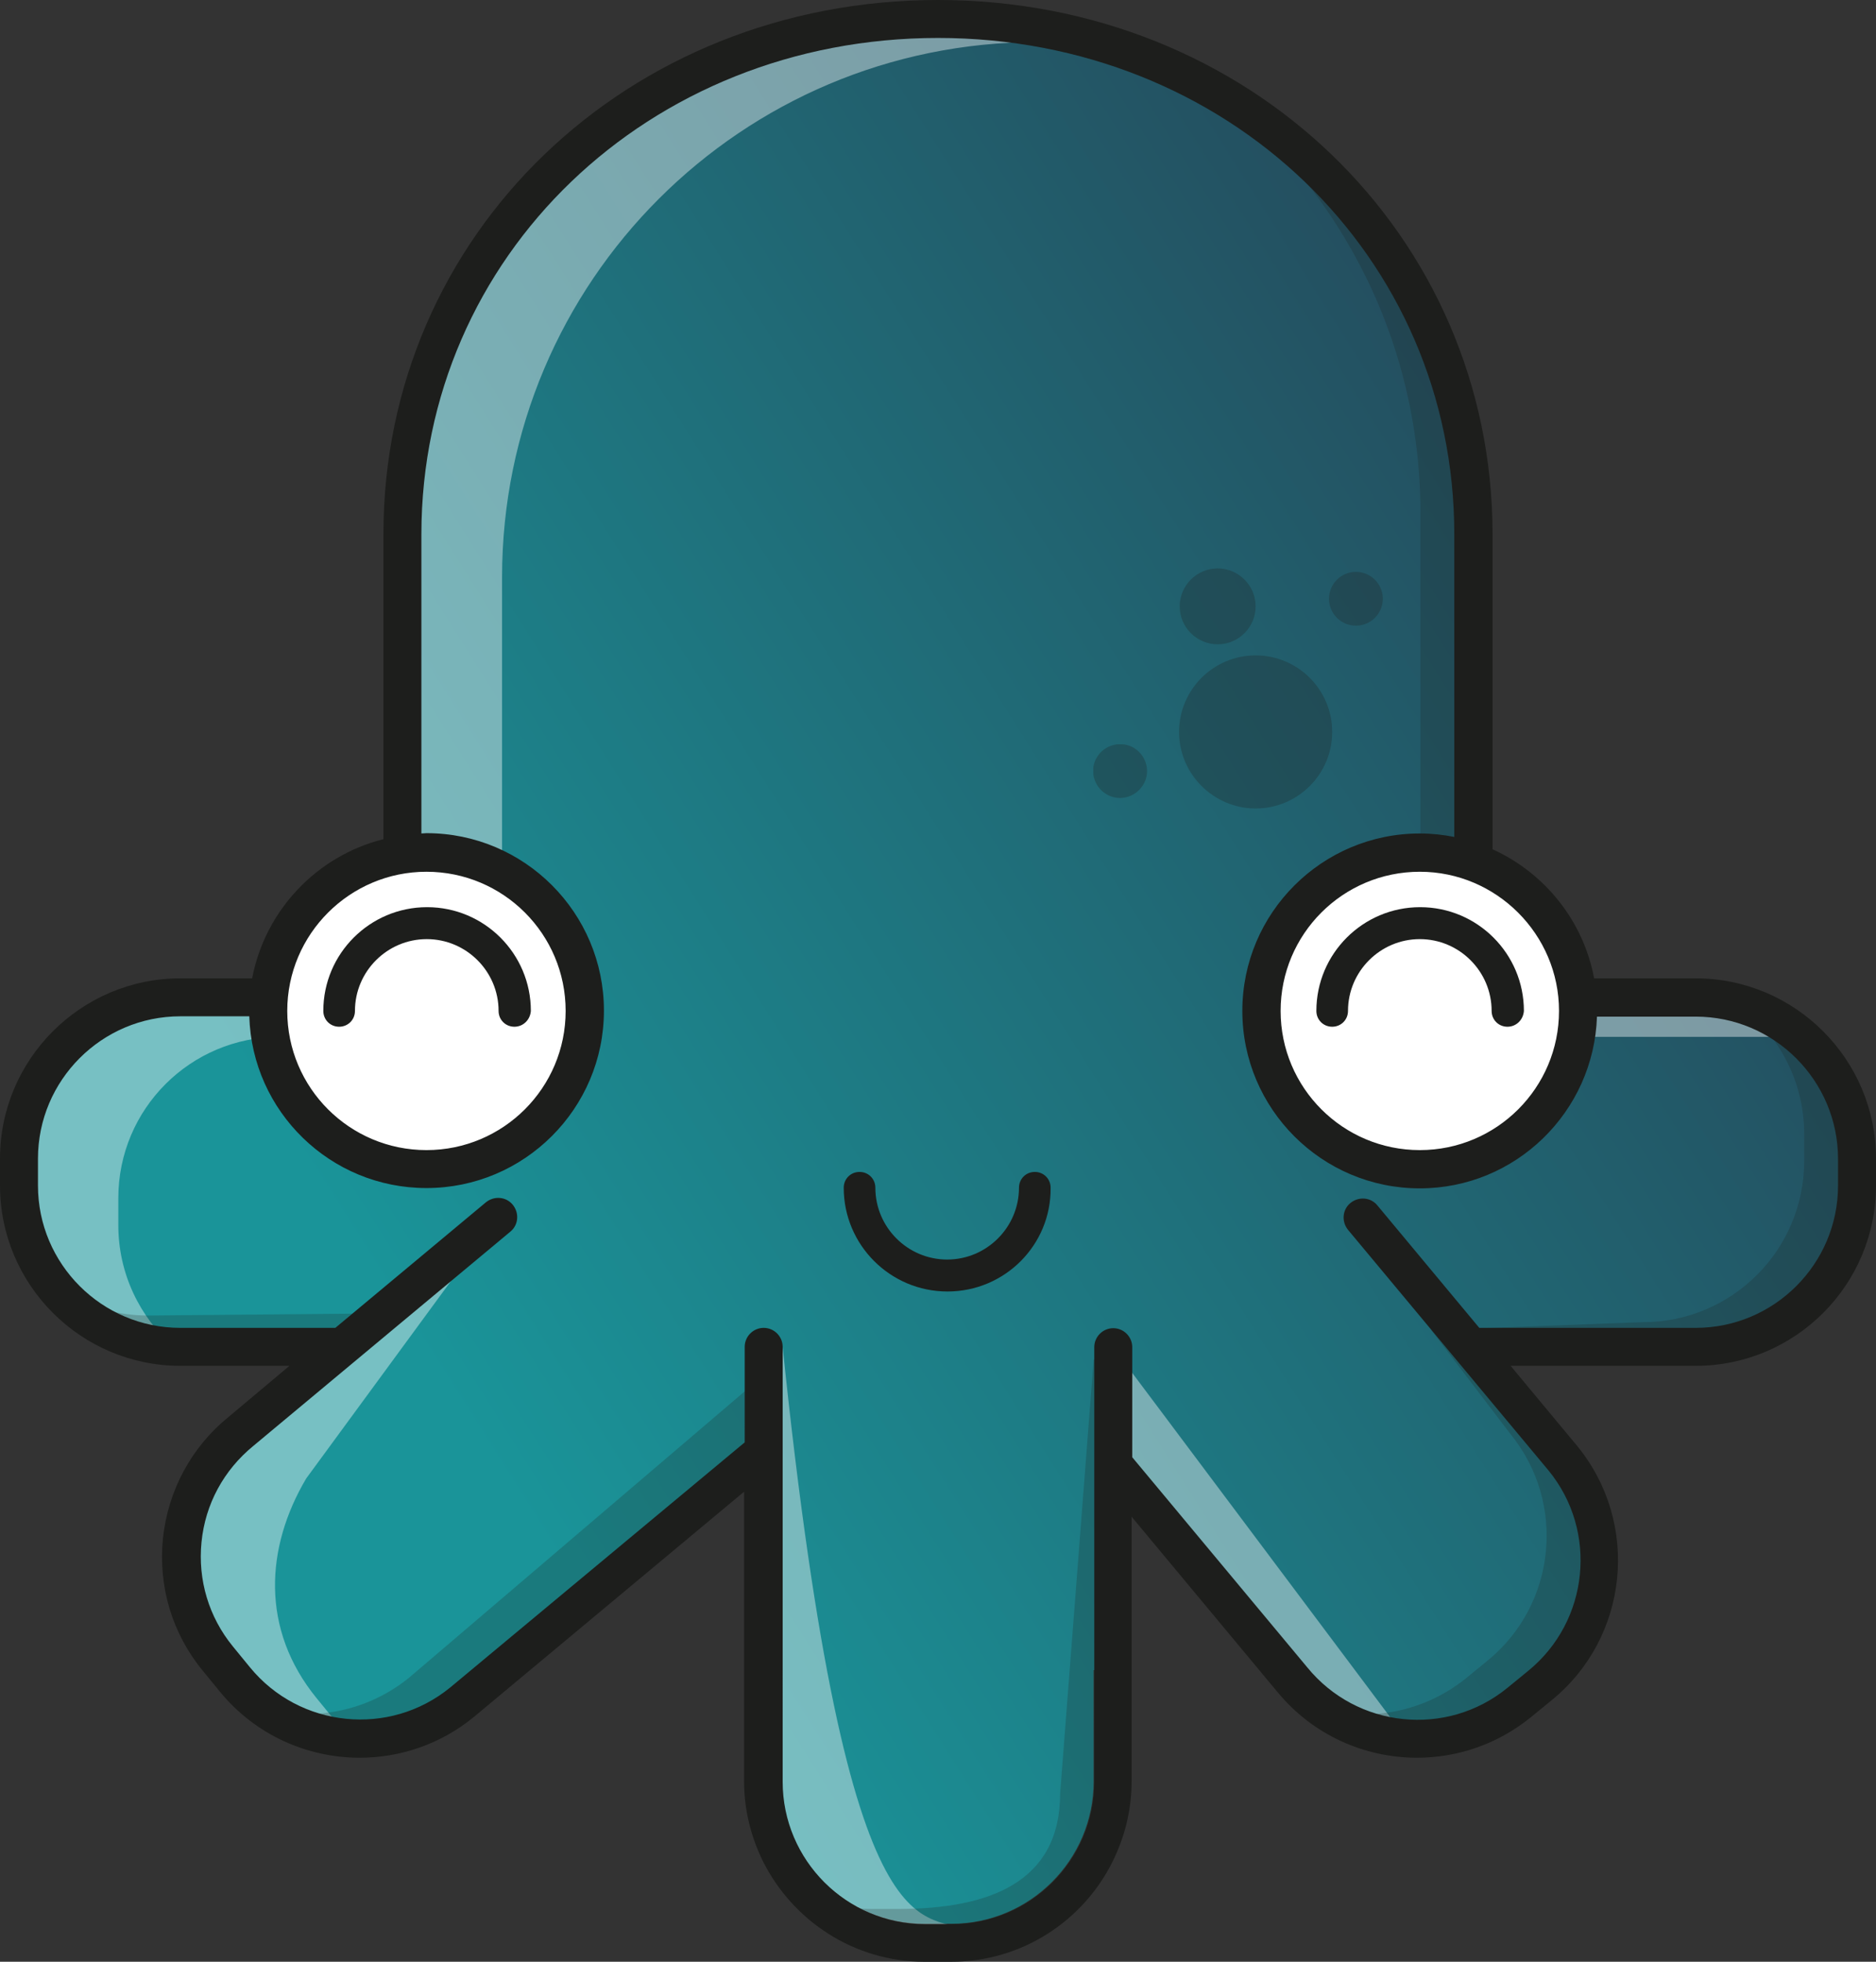 <svg xmlns:serif="http://www.serif.com/" xmlns="http://www.w3.org/2000/svg" xmlns:xlink="http://www.w3.org/1999/xlink" id="Capa_1" x="0px" y="0px" width="593px" height="620.2px" viewBox="0 0 593 620.2" style="enable-background:new 0 0 593 620.2;" xml:space="preserve"><rect x="0" y="0" width="593" height="620.2" fill="#333333" stroke="none"/><style type="text/css">	.st0{fill:url(#SVGID_1_);}	.st1{opacity:0.41;}	.st2{clip-path:url(#SVGID_00000181798974236595139590000010084112395240598656_);}	.st3{fill:#FFFFFF;}	.st4{opacity:0.22;}	.st5{fill:#1D1E1C;}	.st6{opacity:0.27;}	.st7{clip-path:url(#SVGID_00000116923534976799312940000007784929633379650239_);}</style><g>			<linearGradient id="SVGID_1_" gradientUnits="userSpaceOnUse" x1="87.618" y1="607.889" x2="89.039" y2="607.889" gradientTransform="matrix(-293.934 183.359 183.359 293.934 -85164.641 -194587.344)">		<stop offset="0" style="stop-color:#254759"></stop>		<stop offset="1" style="stop-color:#1A9499"></stop>	</linearGradient>	<path class="st0" d="M127.3,178.9v91.3c-22.6,3.4-40.3,22.1-42.3,45.2H57c-28.2,0-51,22.8-51,51v8.5c0,28.2,22.8,51,51,51h51.2  L76,452.6c-21.8,17.8-25.1,50-7.3,71.8l5.4,6.6c17.8,21.8,49.9,25.1,71.8,7.3l95.3-79.4V528h6v35.2c0,24.8,20.2,45,45,45h8.5  c24.8,0,45-20.2,45-45V528h6v-65.1l56.7,68.1c17.8,21.8,50,25.1,71.8,7.3l6.6-5.4c21.8-17.8,25.1-49.9,7.3-71.8l-29.4-35.3H536  c28.2,0,51-22.8,51-51v-8.5c0-28.2-22.8-51-51-51h-37.4c-1.7-19.8-14.9-36.3-32.9-42.8v-93.7c0-93.7-28.6-144.9-169.2-171.8  C136.5,7.1,127.3,139.3,127.3,178.9L127.3,178.9z"></path>	<g class="st1">		<g>			<g>				<defs>					<rect id="SVGID_00000074420550266869045680000018251056275358210747_" x="6" y="7.1" width="563.4" height="604.3"></rect>				</defs>				<clipPath id="SVGID_00000111157073951885993550000015205684406333816708_">					<use xlink:href="#SVGID_00000074420550266869045680000018251056275358210747_" style="overflow:visible;"></use>				</clipPath>				<g style="clip-path:url(#SVGID_00000111157073951885993550000015205684406333816708_);">					<path class="st3" d="M37.4,387.3v-8.5c0-28.2,22.8-51,51-51h28c2-23.1,19.6-41.7,42.3-45.2V182.5      c0-93.5,75.8-169.2,169.2-169.2c16.1,0,31.7,2.3,46.5,6.5C351.1,7.7,324.6,7.1,296.5,7.1C203,7.1,127.3,76.5,127.3,170v100.2      c-22.6,3.4-40.3,22.1-42.3,45.2H57c-28.2,0-51,22.8-51,51v8.5c0,27.5,21.7,49.9,48.9,51C44.2,416.4,37.4,402.7,37.4,387.3"></path>					<path class="st3" d="M105.5,543.5l-5.4-6.6c-17.8-21.8-16.2-47.7-3.3-69.5l60.4-82.4l-64.1,53.3L76,452.6      c-21.8,17.8-25.1,49.9-7.3,71.8l5.4,6.6c9.6,11.8,23.4,18.1,37.4,18.7C109.4,547.8,107.4,545.7,105.5,543.5"></path>					<path class="st3" d="M502.6,327.8h64.7c0.7,0,1.4,0,2.1,0.1c-9-7.8-20.7-12.5-33.5-12.5h-37.4      C500,319.3,502.3,323.5,502.6,327.8"></path>					<path class="st3" d="M239.9,574.1c0,28,30.2,36.2,68,37.3c-14.9-9.5-39.5,17.9-60.6-186.5"></path>					<path class="st3" d="M439.9,543.5l-88.1-117.6v37l56.7,68.1c9.6,11.8,23.4,18.1,37.4,18.7C443.7,547.8,441.7,545.7,439.9,543.5      "></path>				</g>			</g>		</g>	</g>	<g class="st4">		<path class="st5" d="M548.9,317c12.9,9.3,21.4,24.4,21.4,41.5v8.5c0,28.2-22.8,51-51,51l-66.9,2.5l25,32.8   c17.8,21.8,14.6,54-7.3,71.8l-6.6,5.4c-13.2,10.7-30.1,13.8-45.3,9.8c18.3,13.1,43.7,13,62-1.9l6.6-5.4   c21.8-17.8,25.1-49.9,7.3-71.8l-29.4-35.3H536c28.2,0,51-22.8,51-51v-8.5C587,342.7,570.8,322.7,548.9,317"></path>		<path class="st5" d="M449,162.2v102.5c18,6.5,31.2,23,32.9,42.8h15.4c-4-16.2-16-29.3-31.6-34.9V170   c0-70.9-43.6-131.5-105.4-156.7C413.2,41.9,449,97.8,449,162.2"></path>		<path class="st5" d="M104.1,424l19.1-8.8l-76.5,0.7c-4.5,0-8.8-0.6-13-1.7c8.4,6,18.6,9.5,29.7,9.5L104.1,424L104.1,424z"></path>		<path class="st5" d="M345.7,429.9l-10.6,137.2c0,28.2-22.8,36.4-51,36.4h-8.5c-4.5,0-8.8-0.6-13-1.7c8.4,6,18.6,9.5,29.7,9.5h8.5   c28.2,0,51-8.3,51-36.4V425.8L345.7,429.9L345.7,429.9z"></path>		<path class="st5" d="M237.6,438l-108.3,92.4c-13.2,10.7-30.1,13.8-45.3,9.8c18.3,13.1,43.7,13,62-1.9l93.9-80.8L237.6,438   L237.6,438z"></path>	</g>	<path class="st3" d="M181.9,319.6c0,26-21.1,47.1-47.1,47.1c-26,0-47.1-21.1-47.1-47.1s21.1-47.1,47.1-47.1  C160.8,272.5,181.9,293.6,181.9,319.6"></path>	<path class="st3" d="M495.9,319.6c0,26-21.1,47.1-47.1,47.1c-26,0-47.1-21.1-47.1-47.1s21.1-47.1,47.1-47.1  C474.8,272.5,495.9,293.6,495.9,319.6"></path>	<path class="st5" d="M299.5,408.3c-18.1,0-32.8-14.7-32.8-32.8c0-2.8,2.2-5,5-5c2.8,0,5,2.2,5,5c0,12.5,10.2,22.7,22.7,22.7  c12.5,0,22.7-10.2,22.7-22.7c0-2.8,2.2-5,5-5c2.8,0,5,2.2,5,5C332.3,393.6,317.6,408.3,299.5,408.3"></path>	<g class="st6">		<path class="st5" d="M421.1,231.4c0,13.4-10.9,24.2-24.2,24.2s-24.2-10.9-24.2-24.2c0-13.4,10.9-24.2,24.2-24.2   S421.1,218,421.1,231.4"></path>	</g>	<g class="st6">		<path class="st5" d="M437.1,189.3c0,4.7-3.8,8.5-8.5,8.5s-8.5-3.8-8.5-8.5s3.8-8.5,8.5-8.5S437.1,184.6,437.1,189.3"></path>	</g>	<g class="st6">		<path class="st5" d="M396.9,191.7c0,6.6-5.4,12-12,12s-12-5.4-12-12s5.4-12,12-12S396.9,185.1,396.9,191.7"></path>	</g>	<g class="st6">		<g>			<defs>				<rect id="SVGID_00000015344586156199669510000002903043071449922440_" x="345.6" y="235.3" width="17" height="17"></rect>			</defs>			<clipPath id="SVGID_00000088855052172446374880000018100657765910230676_">				<use xlink:href="#SVGID_00000015344586156199669510000002903043071449922440_" style="overflow:visible;"></use>			</clipPath>			<g style="clip-path:url(#SVGID_00000088855052172446374880000018100657765910230676_);">				<path class="st5" d="M357.8,236.1c4.2,2.1,6,7.2,3.9,11.4c-2.1,4.2-7.2,6-11.4,3.9c-4.2-2.1-6-7.2-3.9-11.4     C348.5,235.8,353.6,234.1,357.8,236.1"></path>			</g>		</g>	</g>	<path class="st5" d="M162.6,324.6c-2.8,0-5-2.2-5-5c0-12.5-10.2-22.7-22.7-22.7c-12.5,0-22.7,10.2-22.7,22.7c0,2.8-2.2,5-5,5  c-2.8,0-5-2.2-5-5c0-18.1,14.7-32.8,32.8-32.8c18.1,0,32.8,14.7,32.8,32.8C167.6,322.4,165.4,324.6,162.6,324.6"></path>	<path class="st5" d="M476.5,324.6c-2.8,0-5-2.2-5-5c0-12.5-10.2-22.7-22.7-22.7c-12.5,0-22.7,10.2-22.7,22.7c0,2.8-2.2,5-5,5  c-2.8,0-5-2.2-5-5c0-18.1,14.7-32.8,32.8-32.8c18.1,0,32.8,14.7,32.8,32.8C481.5,322.4,479.3,324.6,476.5,324.6"></path>	<path class="st5" d="M581,374.8c0,24.8-20.2,45-45,45h-68.4l-32.2-38.7c-2.1-2.6-5.9-2.9-8.5-0.8c-2.6,2.1-2.9,5.9-0.8,8.5  l63.4,76.1c15.7,19.2,12.8,47.6-6.4,63.3l-6.6,5.4c-19.2,15.7-47.6,12.8-63.3-6.5l-55.3-66.4v-34.8c0-3.3-2.7-6-6-6s-6,2.7-6,6  v137.4c0,24.8-20.2,45-45,45h-8.5c-24.8,0-45-20.2-45-45V528V425.8c0-3.3-2.7-6-6-6c-3.3,0-6,2.7-6,6V456l-93.1,77.5  c-19.2,15.7-47.6,12.8-63.3-6.4l-5.4-6.6c-7.6-9.3-11.1-21-9.9-33c1.2-12,7-22.7,16.4-30.4l81.2-67.7c2.6-2.1,2.9-5.9,0.8-8.5  c-2.1-2.6-5.9-2.9-8.5-0.8L106,419.8H57c-24.8,0-45-20.2-45-45v-8.5c0-24.8,20.2-45,45-45h21.8c0.9,30.1,25.6,54.3,56,54.3  c30.9,0,56.1-25.1,56.1-56.1c0-30.9-25.1-56.1-56.1-56.1c-0.5,0-1,0.1-1.6,0.1v-94.7C133.3,80.9,205,12,296.5,12  s163.2,68.9,163.2,156.9v95.7c-3.5-0.7-7.2-1.1-10.9-1.1c-30.9,0-56.1,25.1-56.1,56.1c0,30.9,25.1,56.1,56.1,56.1  c30.3,0,55-24.2,56-54.3H536c24.8,0,45,20.2,45,45L581,374.8L581,374.8z M134.8,275.6c24.3,0,44,19.7,44,44s-19.7,44-44,44  s-44-19.7-44-44S110.6,275.6,134.8,275.6 M492.8,319.6c0,24.3-19.7,44-44,44c-24.3,0-44-19.7-44-44s19.7-44,44-44  C473,275.6,492.8,295.4,492.8,319.6 M536,309.3h-32.1c-3.4-18.2-15.6-33.3-32.1-40.8v-99.6C471.7,74.2,394.8,0,296.5,0  c-98.3,0-175.3,74.2-175.3,168.9v96.4c-21.1,5.3-37.4,22.5-41.5,44H57c-31.4,0-57,25.6-57,57v8.5c0,31.4,25.6,57,57,57h34.5  L72.2,448c-11.8,9.6-19.1,23.3-20.7,38.4c-1.5,15.2,2.9,30,12.6,41.8l5.4,6.6c11.3,13.8,27.7,20.9,44.2,20.9  c12.7,0,25.5-4.2,36.1-12.9l85.4-71.2v91.5c0,9.1,2.2,17.7,6,25.4c9.4,18.7,28.7,31.7,51,31.7h8.5c22.3,0,41.7-12.9,51-31.7  c3.8-7.7,6-16.2,6-25.4V528v-48.5l46,55.3c11.3,13.8,27.7,20.9,44.2,20.9c12.7,0,25.4-4.2,36-12.8l6.6-5.4  c24.4-19.9,28-55.9,8.1-80.3l-21.1-25.4H536c31.5,0,57-25.6,57-57v-8.5C593,334.9,567.4,309.3,536,309.3"></path></g></svg>
